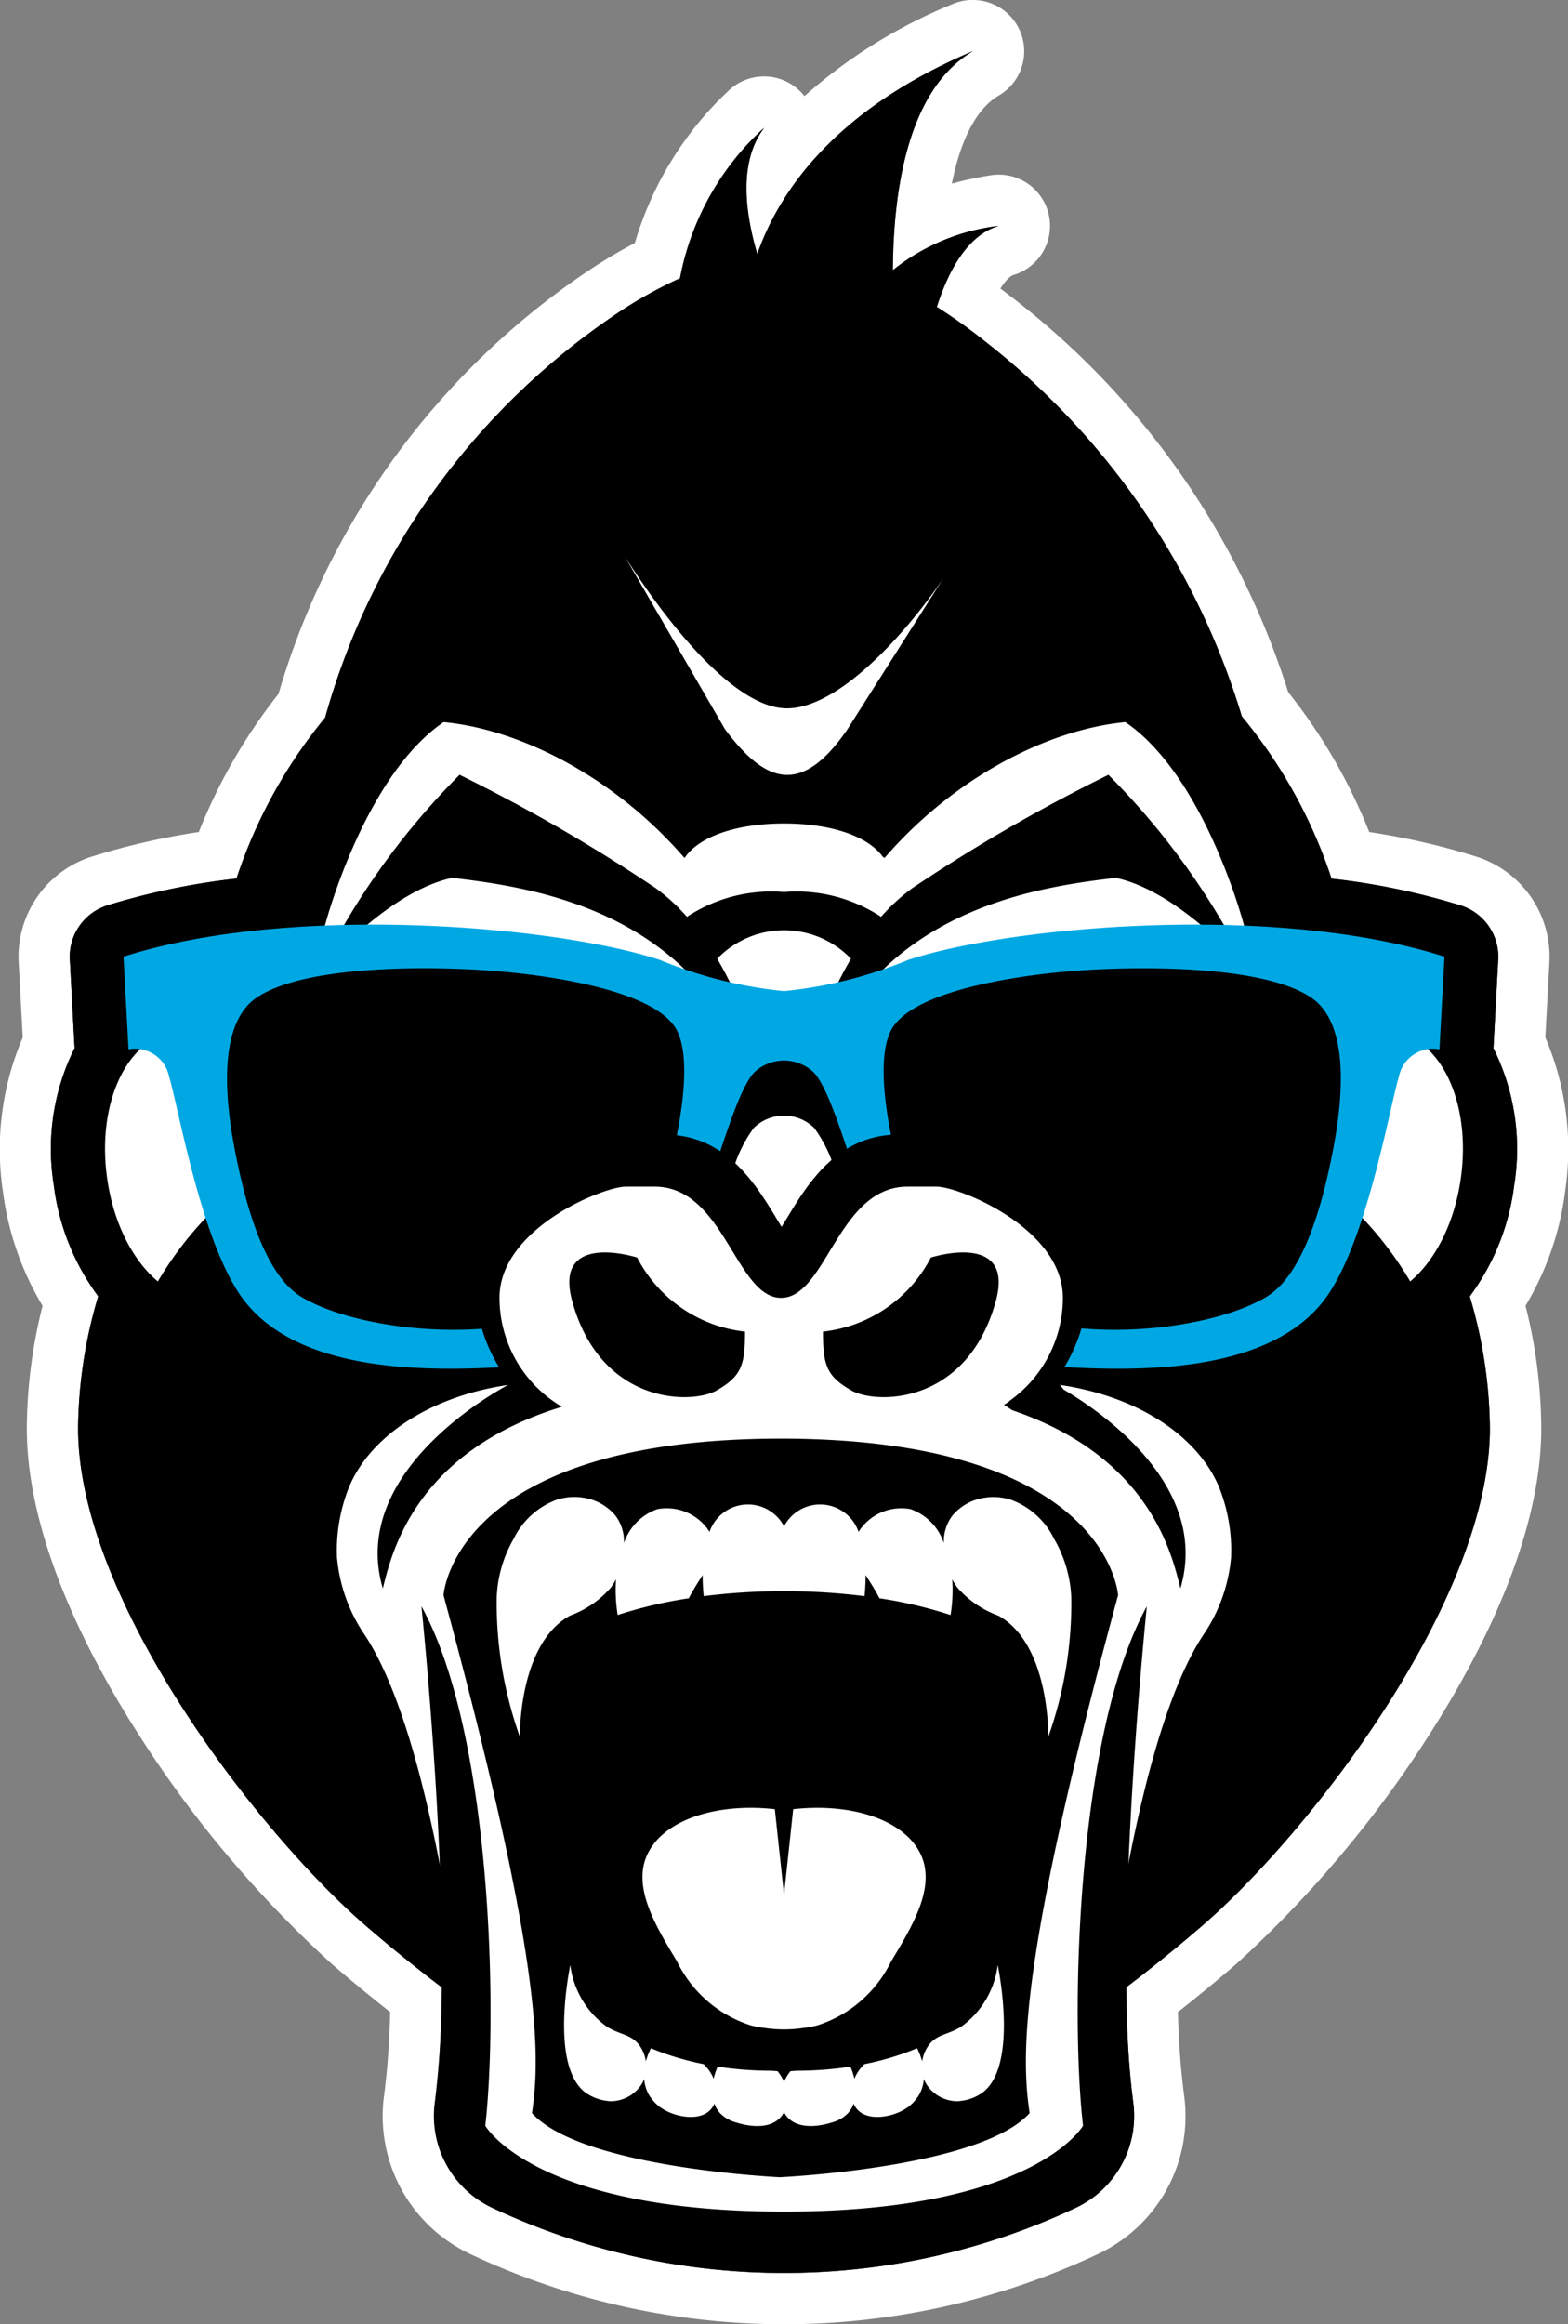 <svg xmlns="http://www.w3.org/2000/svg" width="71.225" height="105.535" viewBox="0 0 71.225 105.535"><rect x="0" y="0" width="71.225" height="105.535" fill="#808080" stroke="none"/><g id="Pittogramma_Gorilla" data-name="Pittogramma Gorilla" transform="translate(-1.247 522)"><g id="Raggruppa_23" data-name="Raggruppa 23" transform="translate(1.248 -522)"><path id="Tracciato_1" data-name="Tracciato 1" d="M39.489,106.956a31.807,31.807,0,0,1-13.8-3.1,5.758,5.758,0,0,1-3.214-5.988,39.1,39.1,0,0,0,.3-4.484c-1.057-.819-2.082-1.655-3.051-2.493a49.9,49.9,0,0,1-8.577-10.2c-2.228-3.477-4.884-8.6-4.884-13.257a22.333,22.333,0,0,1,.806-5.765,12.024,12.024,0,0,1-1.9-5.144,11.584,11.584,0,0,1,.924-6.606l-.2-3.7a3.606,3.606,0,0,1,2.5-3.629,32.118,32.118,0,0,1,5.366-1.173,23.726,23.726,0,0,1,3.832-6.787A33.7,33.7,0,0,1,31.224,15.871a21.533,21.533,0,0,1,2.5-1.45,13.964,13.964,0,0,1,4.04-6.856,1.164,1.164,0,0,1,1.747,1.53,2.723,2.723,0,0,0-.487,1.141A19.75,19.75,0,0,1,47.6,3.842a1.164,1.164,0,0,1,1.045,2.074c-1.962,1.157-2.718,4.01-2.962,6.768a12.433,12.433,0,0,1,3.365-.991,1.2,1.2,0,0,1,.181-.014,1.164,1.164,0,0,1,.328,2.28c-.644.19-1.245.924-1.731,2.1.411.282.831.589,1.255.917l.05.036.31.245A35.132,35.132,0,0,1,61.339,34.565a23.718,23.718,0,0,1,3.886,6.853,32.063,32.063,0,0,1,5.366,1.174,3.606,3.606,0,0,1,2.5,3.629l-.2,3.7a11.58,11.58,0,0,1,.924,6.6,12.026,12.026,0,0,1-1.9,5.144,22.331,22.331,0,0,1,.806,5.765c0,4.658-2.656,9.78-4.884,13.257a49.9,49.9,0,0,1-8.577,10.2c-.966.835-1.991,1.673-3.05,2.493a38.975,38.975,0,0,0,.3,4.484,5.758,5.758,0,0,1-3.214,5.988,31.8,31.8,0,0,1-13.8,3.1" transform="translate(-3.877 -2.585)" fill="#161615"></path><path id="Tracciato_2" data-name="Tracciato 2" d="M45.474,2.328c-2.913,1.718-3.609,6.185-3.632,9.943a9.457,9.457,0,0,1,4.808-2.013c-1.424.42-2.289,2.049-2.809,3.679a24.336,24.336,0,0,1,2,1.412h0l.064.051.221.175A34.117,34.117,0,0,1,57.7,32.529,22.682,22.682,0,0,1,61.775,39.9a31.929,31.929,0,0,1,5.877,1.22,2.441,2.441,0,0,1,1.694,2.458l-.218,4.018a10.242,10.242,0,0,1,.949,6.2h0a10.707,10.707,0,0,1-2.021,5.073,21.517,21.517,0,0,1,.914,5.992c0,7.793-8.181,18.36-13.058,22.575-1.093.945-2.259,1.89-3.462,2.806a42.788,42.788,0,0,0,.315,5.212,4.61,4.61,0,0,1-2.568,4.78,31.141,31.141,0,0,1-26.586,0,4.611,4.611,0,0,1-2.568-4.781,42.849,42.849,0,0,0,.315-5.212c-1.2-.916-2.369-1.861-3.462-2.806C13.02,83.214,4.839,72.646,4.839,64.853a21.51,21.51,0,0,1,.914-5.992,10.705,10.705,0,0,1-2.02-5.073,10.24,10.24,0,0,1,.949-6.2l-.218-4.018a2.442,2.442,0,0,1,1.694-2.458,31.944,31.944,0,0,1,5.876-1.22,22.688,22.688,0,0,1,4.027-7.308A32.683,32.683,0,0,1,29.27,14.265a19.685,19.685,0,0,1,2.906-1.629A12.336,12.336,0,0,1,36,5.8c-1.127,1.471-.923,3.682-.315,5.744.968-2.777,3.459-6.537,9.787-9.218m0-2.328a2.32,2.32,0,0,0-.907.185,23.451,23.451,0,0,0-6.731,4.181,2.355,2.355,0,0,0-.3-.315,2.328,2.328,0,0,0-3.18.1,15.432,15.432,0,0,0-4.223,6.885,23.424,23.424,0,0,0-2.141,1.278A34.929,34.929,0,0,0,13.943,31.508a24.926,24.926,0,0,0-3.62,6.273A32.284,32.284,0,0,0,5.449,38.9,4.771,4.771,0,0,0,2.14,43.7l.185,3.411a12.868,12.868,0,0,0-.9,6.992,13.366,13.366,0,0,0,1.8,5.19,23.176,23.176,0,0,0-.715,5.562c0,4.94,2.756,10.277,5.068,13.885a51.512,51.512,0,0,0,8.8,10.451c.842.727,1.725,1.455,2.635,2.17a35.361,35.361,0,0,1-.271,3.766,6.919,6.919,0,0,0,3.861,7.2,33.467,33.467,0,0,0,28.612,0,6.918,6.918,0,0,0,3.861-7.2A35.288,35.288,0,0,1,54.8,91.36c.911-.716,1.794-1.443,2.635-2.17a51.5,51.5,0,0,0,8.8-10.451c2.312-3.608,5.068-8.946,5.068-13.885a23.169,23.169,0,0,0-.716-5.562,13.363,13.363,0,0,0,1.8-5.19l0-.017a12.867,12.867,0,0,0-.9-6.975l.185-3.41a4.771,4.771,0,0,0-3.309-4.8,32.247,32.247,0,0,0-4.875-1.118,24.93,24.93,0,0,0-3.678-6.347A36.415,36.415,0,0,0,47.576,13.749l-.23-.183,0,0-.086-.067-.067-.049q-.23-.177-.459-.347c.263-.419.48-.582.576-.611a2.327,2.327,0,0,0-1.019-4.532,15.255,15.255,0,0,0-1.762.38c.4-2.017,1.133-3.417,2.129-4A2.328,2.328,0,0,0,45.473,0" transform="translate(-1.293 0)" fill="#fff"></path><path id="Tracciato_3" data-name="Tracciato 3" d="M74.295,52.761l.218-4.018a2.441,2.441,0,0,0-1.694-2.458,31.93,31.93,0,0,0-5.877-1.22A22.684,22.684,0,0,0,62.867,37.7,34.12,34.12,0,0,0,51.3,20.745l-.221-.175-.064-.051h0a24.271,24.271,0,0,0-2-1.412c.52-1.63,1.386-3.259,2.809-3.679a9.458,9.458,0,0,0-4.807,2.013c.023-3.757.719-8.225,3.632-9.943-6.328,2.682-8.819,6.441-9.787,9.219-.608-2.062-.811-4.273.315-5.744a12.338,12.338,0,0,0-3.826,6.833,19.745,19.745,0,0,0-2.906,1.629A32.684,32.684,0,0,0,21.228,37.757,22.686,22.686,0,0,0,17.2,45.065a31.942,31.942,0,0,0-5.876,1.22A2.442,2.442,0,0,0,9.63,48.743l.218,4.017a10.241,10.241,0,0,0-.95,6.2,10.706,10.706,0,0,0,2.021,5.073,21.51,21.51,0,0,0-.914,5.992c0,7.793,8.181,18.361,13.058,22.576,1.52,1.314,3.178,2.63,4.884,3.864a9.259,9.259,0,0,1-.878-3.915c0-6.408,6.716-11.6,15-11.6s15,5.194,15,11.6a9.262,9.262,0,0,1-.878,3.916c1.706-1.235,3.365-2.551,4.884-3.865,4.877-4.215,13.058-14.783,13.058-22.576a21.5,21.5,0,0,0-.914-5.992,10.7,10.7,0,0,0,2.021-5.073h0a10.239,10.239,0,0,0-.949-6.2" transform="translate(-6.459 -5.17)"></path><path id="Tracciato_4" data-name="Tracciato 4" d="M79.827,96.748c0-5.2-2.6-10.828-6.3-16.025a18.885,18.885,0,0,0,.151-2.348,19.446,19.446,0,0,0-4.9-12.795A31.236,31.236,0,0,0,55.984,48.019c-4.051-3.178-9.76-1.089-9.76-1.089-5.833,2.61-12.58,10.158-14.636,18.693a19.44,19.44,0,0,0-4.862,12.752,18.883,18.883,0,0,0,.151,2.348c-3.7,5.2-6.3,10.825-6.3,16.025,0,6.3,6.991,14.314,14.4,20.2a67.86,67.86,0,0,1-.224,10.389,4.639,4.639,0,0,0,2.5,4.781,29.63,29.63,0,0,0,25.9,0,4.639,4.639,0,0,0,2.5-4.78,67.859,67.859,0,0,1-.224-10.389c7.406-5.89,14.4-13.908,14.4-20.2" transform="translate(-14.59 -31.895)" fill="#fff"></path><path id="Tracciato_5" data-name="Tracciato 5" d="M25.634,157.747c.413,3.034-.717,5.693-2.524,5.939s-3.606-2.015-4.018-5.049.717-5.693,2.524-5.939,3.606,2.015,4.018,5.049" transform="translate(-13.507 -105.277)" fill="#fff"></path><path id="Tracciato_6" data-name="Tracciato 6" d="M21.57,162.926c-2.241.3-4.362-2.137-4.827-5.56s.926-6.343,3.167-6.648,4.362,2.138,4.827,5.561-.926,6.342-3.167,6.647" transform="translate(-11.884 -103.907)" fill="#fff"></path><path id="Tracciato_7" data-name="Tracciato 7" d="M27.735,163.436a4.688,4.688,0,0,1-4.827-3.99c-.465-2.456.926-4.551,3.167-4.77a4.688,4.688,0,0,1,4.827,3.99c.465,2.456-.926,4.551-3.167,4.77" transform="translate(-16.135 -106.641)" fill="#fff"></path><path id="Tracciato_8" data-name="Tracciato 8" d="M191.452,157.747c-.413,3.034.717,5.693,2.524,5.939s3.606-2.015,4.018-5.049-.717-5.693-2.524-5.939-3.606,2.015-4.018,5.049" transform="translate(-132.355 -105.277)" fill="#fff"></path><path id="Tracciato_9" data-name="Tracciato 9" d="M189.1,156.279c.465-3.423,2.586-5.865,4.827-5.561s3.633,3.225,3.167,6.648-2.586,5.865-4.827,5.56-3.632-3.225-3.167-6.647" transform="translate(-130.732 -103.907)" fill="#fff"></path><path id="Tracciato_10" data-name="Tracciato 10" d="M182.939,158.666a4.688,4.688,0,0,1,4.827-3.99c2.242.219,3.633,2.314,3.167,4.77a4.688,4.688,0,0,1-4.827,3.99c-2.241-.219-3.632-2.314-3.167-4.77" transform="translate(-126.481 -106.641)" fill="#fff"></path><path id="Tracciato_11" data-name="Tracciato 11" d="M32.184,207.39c-1.214-6.7-2.534-9.883-3.6-11.527A7.4,7.4,0,0,1,27.3,192.3a7.782,7.782,0,0,1,.546-3.179c1.074-2.554,4.155-4.354,7.866-4.72,0,0-.771-.835-1.134-1.349-11.088.482-12.686-6.711-12.686-6.711a15.807,15.807,0,0,0-3.6,5.153l-1.478-.856c0,21.318,15.37,26.752,15.37,26.752" transform="translate(-11.995 -121.592)"></path><path id="Tracciato_12" data-name="Tracciato 12" d="M157.832,207.39c1.214-6.7,2.534-9.883,3.6-11.527a7.4,7.4,0,0,0,1.284-3.564,7.782,7.782,0,0,0-.546-3.179c-1.074-2.554-4.155-4.354-7.866-4.72,0,0,.771-.835,1.134-1.349,11.088.482,12.686-6.711,12.686-6.711a15.807,15.807,0,0,1,3.6,5.153l1.478-.856c0,21.318-15.37,26.752-15.37,26.752" transform="translate(-106.796 -121.592)"></path><path id="Tracciato_13" data-name="Tracciato 13" d="M83.77,113.319a76.52,76.52,0,0,0-8.909,5.148,8.732,8.732,0,0,0-1.419,1.3,6.988,6.988,0,0,0-4.408-1.126,6.988,6.988,0,0,0-4.409,1.126,8.732,8.732,0,0,0-1.419-1.3,76.52,76.52,0,0,0-8.909-5.148,33.655,33.655,0,0,0-6.409,8.988s3.037-3.653,6.074-4.309c3.615.422,9.814,1.378,12.931,7.338-1.184-.294-2.395-.746-3.485-1.106a24.981,24.981,0,0,0-3.281-.79v1.913c1.843.423,3.519,1.078,4.041,2.07a6.709,6.709,0,0,1,.191,3.628h2.429a6.08,6.08,0,0,1,.876-1.7,1.961,1.961,0,0,1,2.738,0,6.107,6.107,0,0,1,.874,1.7h2.429a6.712,6.712,0,0,1,.193-3.628c.573-1.088,2.537-1.772,4.586-2.188v-1.888a26.7,26.7,0,0,0-3.826.884c-1.09.36-2.3.812-3.485,1.106,3.117-5.961,9.316-6.917,12.931-7.338,3.037.656,6.074,4.309,6.074,4.309a33.66,33.66,0,0,0-6.409-8.988M70.452,125.5a6.95,6.95,0,0,1-2.836,0A15.551,15.551,0,0,0,66,121.672a4.213,4.213,0,0,1,6.076,0,15.551,15.551,0,0,0-1.62,3.823" transform="translate(-33.422 -78.137)"></path><path id="Tracciato_14" data-name="Tracciato 14" d="M80.17,62.373c-1.263-6.69-7.462-13.409-11.848-16.634-5.322-4.892-12.739-1.81-12.739-1.81a7.231,7.231,0,0,0-1.328.593c-4.238,2.4-12.243,10.146-13.7,17.852-2.269,2.868-5.394,9.162-5.265,10.446s4.2-1.162,4.2-1.162,1.754-6.758,5.393-9.241c3.573.342,7.828,2.569,10.935,6.165l.02-.011c.685-1,2.443-1.549,4.51-1.549,2.045,0,3.788.54,4.488,1.518l.078.043c3.107-3.6,7.362-5.822,10.935-6.165,3.639,2.483,5.393,9.241,5.393,9.241s4.069,2.446,4.2,1.162-3-7.577-5.266-10.446m-16.946.362c-2.08,3.035-3.714,2.495-5.57,0L53.12,54.906c1.793,2.825,4.915,6.888,7.357,6.888,2.323,0,5.344-3.309,7.092-5.89Z" transform="translate(-24.732 -29.629)"></path><path id="Tracciato_15" data-name="Tracciato 15" d="M45.119,140.544c-3.436-.211-8.624-.106-10.687,1.323s-1.323,5.767-.9,7.777,1.283,5.347,3.051,6.4c2.01,1.2,6,1.852,9.329,1.428s5.555-1.693,6.878-4.18c1.071-2.012,2.645-7.883,1.587-9.893s-6.666-2.7-9.259-2.857" transform="translate(-23.19 -96.852)"></path><path id="Tracciato_16" data-name="Tracciato 16" d="M149.414,141.867c-2.063-1.428-7.251-1.533-10.687-1.323-2.592.159-8.2.846-9.259,2.857s.517,7.881,1.587,9.893c1.323,2.487,3.545,3.756,6.878,4.18s7.318-.229,9.329-1.428c1.768-1.055,2.628-4.391,3.051-6.4s1.164-6.349-.9-7.777" transform="translate(-89.432 -96.852)"></path><path id="Tracciato_17" data-name="Tracciato 17" d="M54.989,136.838a19.885,19.885,0,0,1-5.626,1.41,19.88,19.88,0,0,1-5.625-1.41c-4.764-1.571-16.776-2.585-24.378-.152l.228,4.207a1.577,1.577,0,0,1,1.837,1.216c.456,1.52,1.515,7.788,3.452,10.238,2.406,3.041,7.586,3.157,11.088,3.007,4.717-.2,7.8-2.3,9.123-5.845s2.061-6.589,2.905-7.551a1.961,1.961,0,0,1,2.738,0c.844.963,1.587,4,2.905,7.551s4.406,5.643,9.123,5.845c3.5.151,8.683.034,11.088-3.007,1.937-2.449,3-8.717,3.452-10.238a1.577,1.577,0,0,1,1.837-1.216l.228-4.207c-7.6-2.433-19.613-1.419-24.377.152m-12.012,12.67c-1.267,2.382-3.4,3.6-6.589,4s-7.011-.22-8.937-1.368c-1.694-1.01-2.517-4.207-2.923-6.132s-1.115-6.082.862-7.45,6.946-1.469,10.237-1.267c2.483.152,7.856.811,8.869,2.737s-.495,7.55-1.52,9.477m31.219-3.5c-.405,1.926-1.229,5.122-2.923,6.132-1.926,1.149-5.744,1.774-8.937,1.368s-5.321-1.622-6.589-4c-1.025-1.927-2.534-7.551-1.52-9.477s6.386-2.585,8.869-2.737c3.291-.2,8.261-.1,10.237,1.267s1.267,5.524.862,7.45" transform="translate(-13.751 -93.245)" fill="#00a8e3"></path><path id="Tracciato_18" data-name="Tracciato 18" d="M87.69,177.5c-.12-.155-.24-.308-.364-.449a7.317,7.317,0,0,0,1.465-4.4c0-4.348-5.538-6.738-7.374-6.738H80.2c-2.772,0-4.128,2.227-5.025,3.7-.089.147-.2.322-.3.491-.107-.169-.214-.344-.3-.491-.9-1.473-2.253-3.7-5.025-3.7h-1.22c-1.836,0-7.375,2.39-7.375,6.738a7.371,7.371,0,0,0,1.605,4.572c-.192.1-7.412,3.826-5.8,9.3.375-1.465,1.361-6.188,8.156-8.254a3.443,3.443,0,0,1-.32-.2,36.31,36.31,0,0,1,20.63-.05,3.657,3.657,0,0,1-.391.248c6.8,2.066,7.781,6.789,8.156,8.254,1.371-4.655-3.64-8.047-5.294-9.021" transform="translate(-39.372 -114.396)"></path><path id="Tracciato_19" data-name="Tracciato 19" d="M77.216,183.554a8.043,8.043,0,0,0-2.806,3.157c2.651-2.467,7.428-4.115,12.881-4.115,5.536,0,10.373,1.7,13,4.228a8.034,8.034,0,0,0-3.017-3.37,5.744,5.744,0,0,0,2.685-4.847c0-3.158-4.7-5.055-5.741-5.055H92.9c-3.141,0-3.68,5-5.71,5.05h-.061c-2.03-.052-2.569-5.05-5.71-5.05H80.109c-1.043,0-5.741,1.9-5.741,5.055a5.748,5.748,0,0,0,2.848,4.946" transform="translate(-51.68 -119.669)" fill="#fff"></path><path id="Tracciato_20" data-name="Tracciato 20" d="M87.672,183.407a6.293,6.293,0,0,0,4.9,3.364c0,1.508-.151,2.016-1.282,2.667s-5.252.665-6.561-4.024c-.905-3.243,2.941-2.007,2.941-2.007" transform="translate(-58.731 -126.305)"></path><path id="Tracciato_21" data-name="Tracciato 21" d="M126.593,183.407a6.293,6.293,0,0,1-4.9,3.364c0,1.508.151,2.016,1.282,2.667s5.252.665,6.561-4.024c.905-3.243-2.941-2.007-2.941-2.007" transform="translate(-84.311 -126.305)"></path><path id="Tracciato_22" data-name="Tracciato 22" d="M95.874,234.933c-3.189,5.765-3.484,18.494-2.9,23.584h0s-2.221,3.9-13.576,3.9-13.575-3.9-13.575-3.9h0c.579-5.09.284-17.819-2.9-23.584,0,0,1.6,15.421.62,22.506A4.611,4.611,0,0,0,66.1,262.22a31.141,31.141,0,0,0,26.586,0,4.611,4.611,0,0,0,2.568-4.78c-.984-7.085.62-22.507.62-22.507" transform="translate(-43.78 -161.993)"></path><path id="Tracciato_23" data-name="Tracciato 23" d="M96.826,217.5s-.417-7.086-15.277-7.114h-.087c-14.86.028-15.277,7.114-15.277,7.114,4.367,16.1,4.445,20.688,4.017,23.514,2.254,2.5,11.26,2.911,11.26,2.911s9.092-.416,11.346-2.911c-.428-2.826-.35-7.417,4.017-23.514m-6.24,22.639a2.139,2.139,0,0,1-1.086.335,1.675,1.675,0,0,1-1.376-.768,1.445,1.445,0,0,1-.119-.241,1.723,1.723,0,0,1-.207.7,1.893,1.893,0,0,1-.693.693c-.6.352-1.724.558-2.19-.089a1,1,0,0,1-.1-.187,1.315,1.315,0,0,1-.255.433,1.573,1.573,0,0,1-.737.424c-.146.048-1.478.482-2.078-.313a1.108,1.108,0,0,1-.093-.155,1.141,1.141,0,0,1-.093.155c-.6.8-1.932.36-2.078.313a1.573,1.573,0,0,1-.737-.424,1.3,1.3,0,0,1-.255-.433,1,1,0,0,1-.1.187c-.466.647-1.585.441-2.19.089a1.9,1.9,0,0,1-.693-.693,1.733,1.733,0,0,1-.207-.7,1.469,1.469,0,0,1-.118.241,1.676,1.676,0,0,1-1.376.768,2.139,2.139,0,0,1-1.086-.335c-1.779-1.134-.774-5.852-.774-5.852a4.056,4.056,0,0,0,1.664,2.806c.622.384,1.1.33,1.482.855a1.684,1.684,0,0,1,.286.715,3,3,0,0,1,.231-.594,12.686,12.686,0,0,0,2.394.721,1.978,1.978,0,0,1,.454.662,2.938,2.938,0,0,1,.179-.543l.071.005a15.879,15.879,0,0,0,2.352.174l.3.022a2.029,2.029,0,0,1,.294.48,2.029,2.029,0,0,1,.294-.48l.3-.022a15.875,15.875,0,0,0,2.352-.174l.071-.005a2.937,2.937,0,0,1,.179.543,1.974,1.974,0,0,1,.454-.662,12.69,12.69,0,0,0,2.394-.721,3,3,0,0,1,.231.594,1.68,1.68,0,0,1,.286-.715c.378-.525.86-.471,1.482-.855a4.057,4.057,0,0,0,1.664-2.806s1,4.717-.775,5.852M75.74,228.781c.994-1.275,3.2-1.828,5.494-1.568l.417,3.886.417-3.886c2.293-.26,4.5.293,5.494,1.568,1.23,1.578.042,3.543-1.044,5.339a5.617,5.617,0,0,1-3.36,2.912,4.877,4.877,0,0,1-.655.12,5.96,5.96,0,0,1-1.7,0,4.873,4.873,0,0,1-.655-.12,5.618,5.618,0,0,1-3.36-2.912c-1.086-1.8-2.275-3.76-1.044-5.339m15.631-10.359a4.509,4.509,0,0,1-1.858-1.28,2.9,2.9,0,0,1-.225-.366,7.089,7.089,0,0,1-.076,1.621,19.958,19.958,0,0,0-3.23-.76c-.19-.371-.419-.722-.628-1.056,0,.36-.022.688-.049.96a29.475,29.475,0,0,0-7.306,0c-.027-.272-.049-.6-.049-.96-.209.334-.438.684-.628,1.056a19.958,19.958,0,0,0-3.23.76,7.105,7.105,0,0,1-.076-1.621,2.892,2.892,0,0,1-.225.366,4.507,4.507,0,0,1-1.858,1.28c-2.364,1.286-2.283,5.513-2.283,5.513A18.142,18.142,0,0,1,68.6,217.6a5.764,5.764,0,0,1,.774-2.668,3.539,3.539,0,0,1,1.974-1.778,2.631,2.631,0,0,1,1.277-.071,2.348,2.348,0,0,1,1.355.783,1.929,1.929,0,0,1,.4,1.263A2.451,2.451,0,0,1,75.9,213.59a2.293,2.293,0,0,1,2.367,1.031,1.848,1.848,0,0,1,3.385-.25,1.848,1.848,0,0,1,3.385.25A2.293,2.293,0,0,1,87.4,213.59a2.452,2.452,0,0,1,1.512,1.542,1.927,1.927,0,0,1,.4-1.263,2.348,2.348,0,0,1,1.354-.783,2.633,2.633,0,0,1,1.277.071,3.54,3.54,0,0,1,1.974,1.778A5.768,5.768,0,0,1,94.7,217.6a18.147,18.147,0,0,1-1.045,6.331s.081-4.227-2.283-5.513" transform="translate(-46.039 -145.063)"></path></g></g></svg>